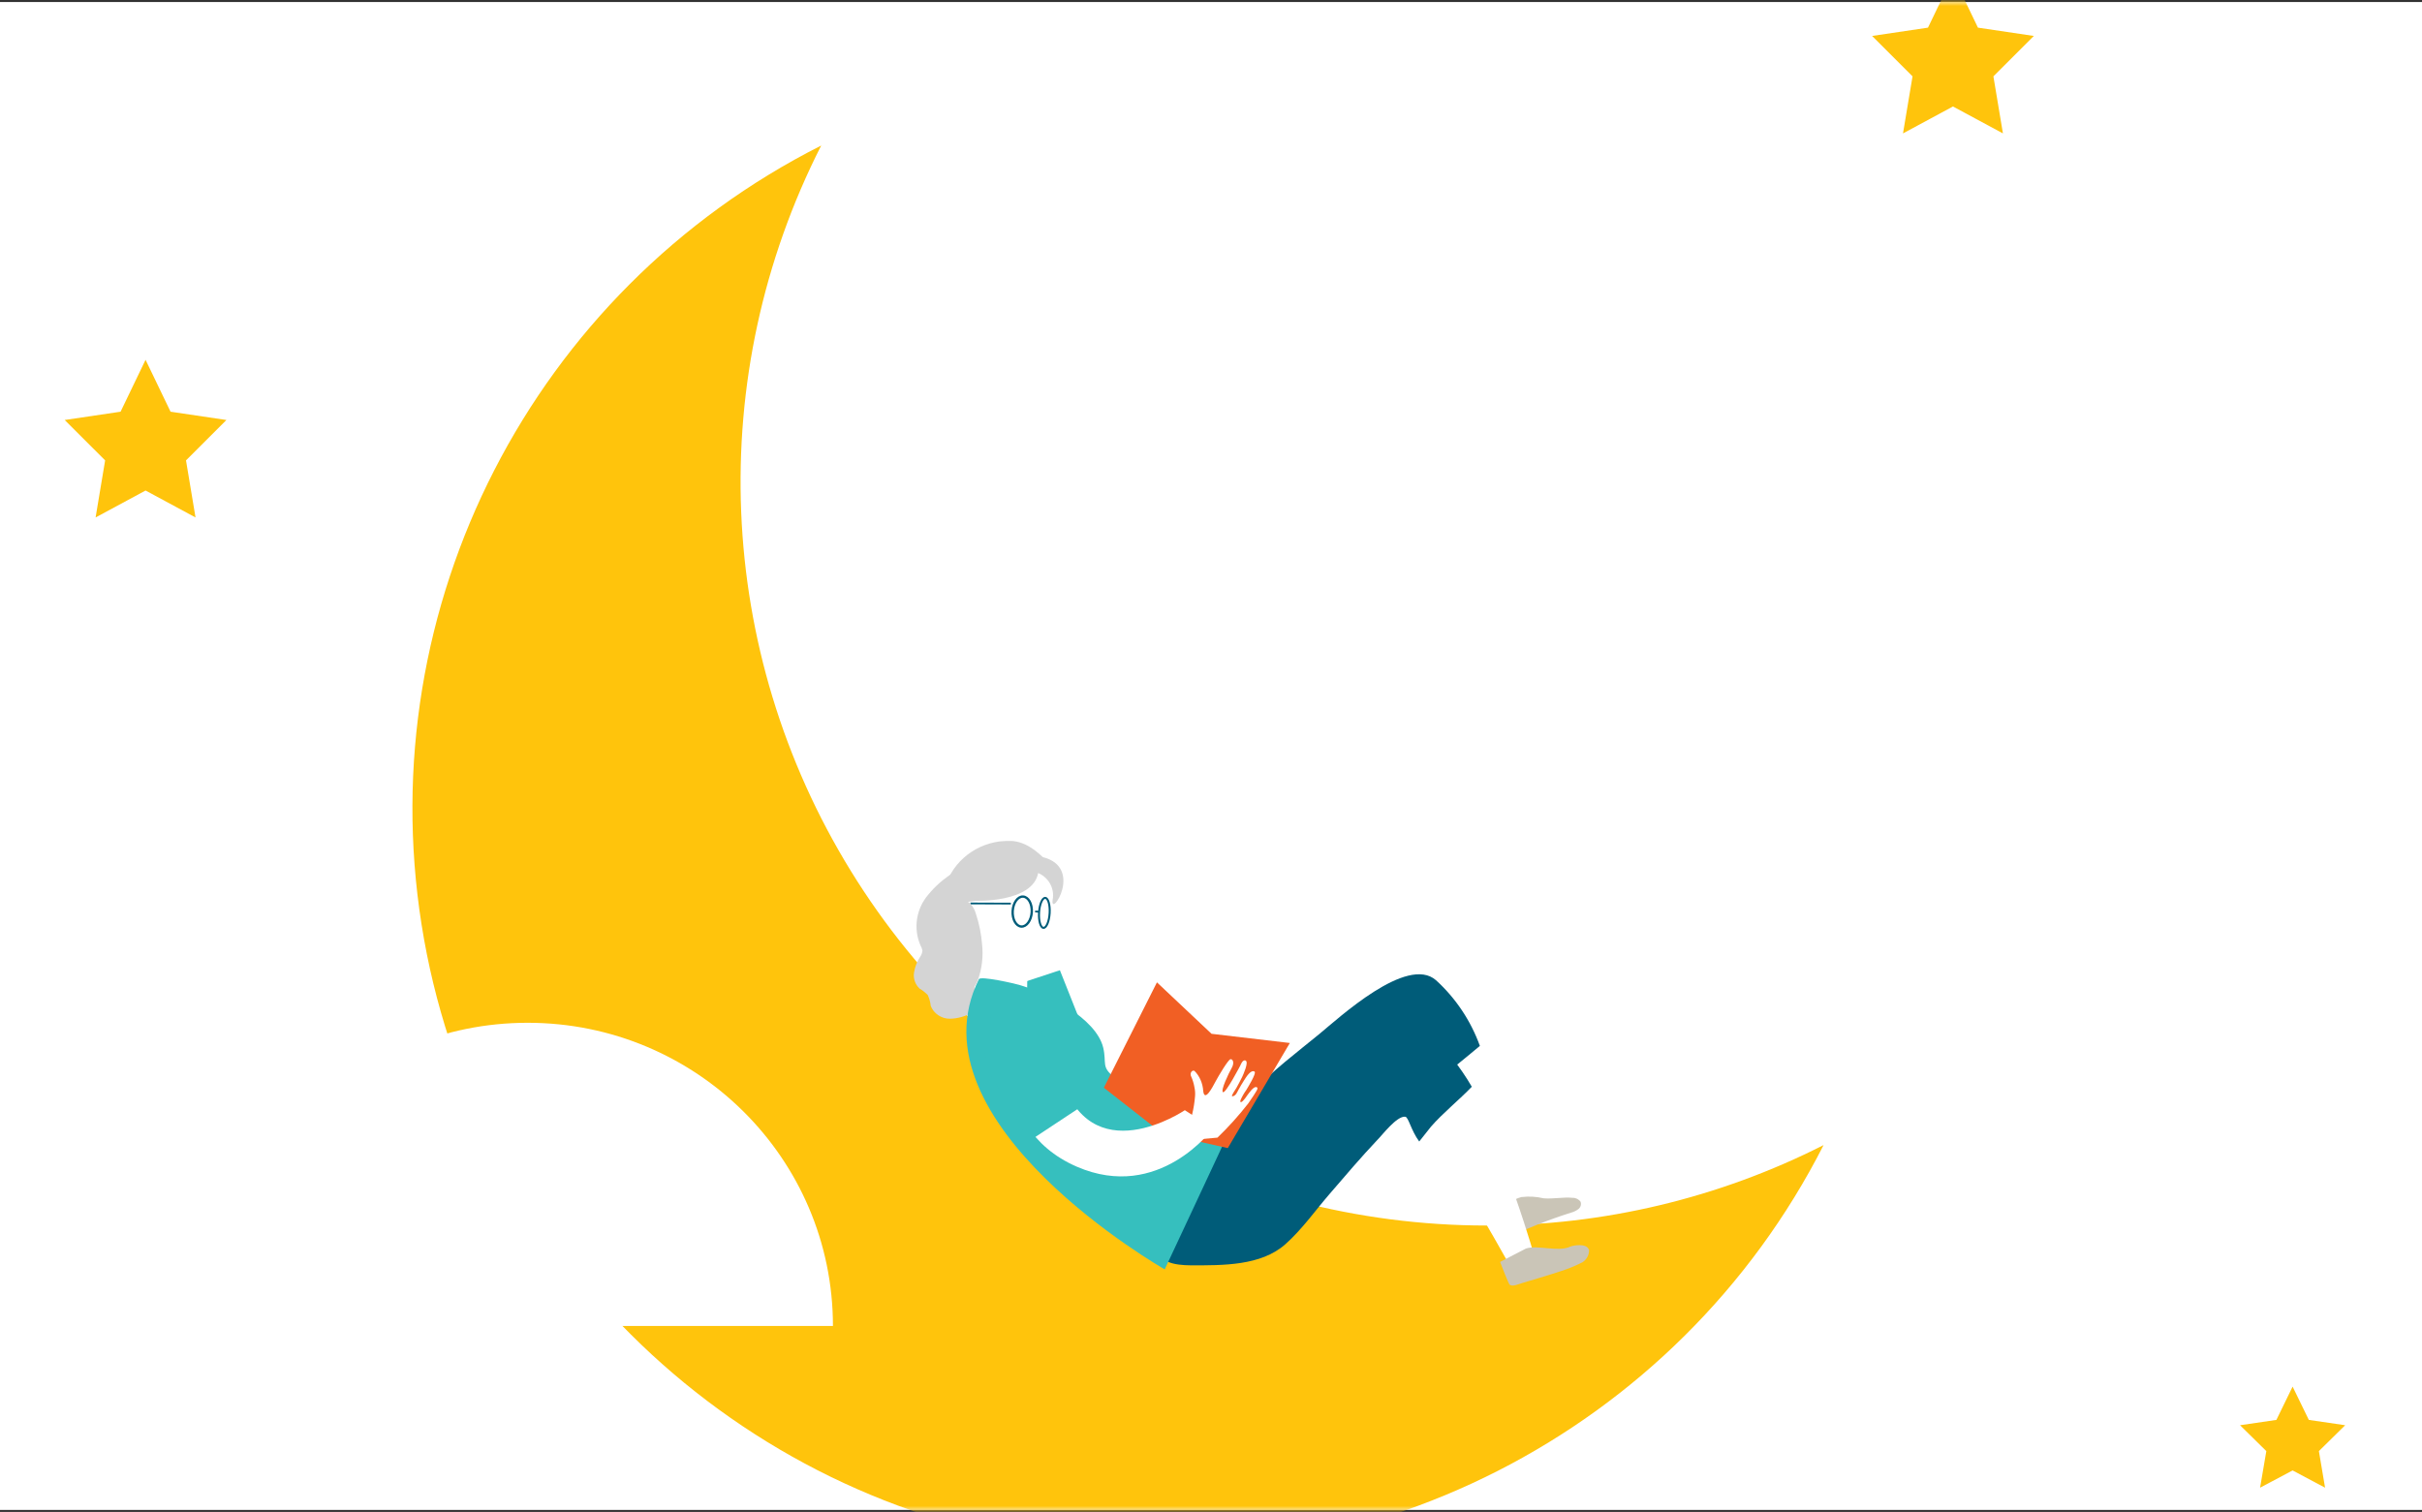 <?xml version="1.0" encoding="UTF-8"?>
<svg width="599px" height="374px" viewBox="0 0 599 374" version="1.1" xmlns="http://www.w3.org/2000/svg" xmlns:xlink="http://www.w3.org/1999/xlink">
    <rect x="0" y="0" width="599" height="374" fill="#333333" stroke="none"/>
    <!-- Generator: Sketch 63.1 (92452) - https://sketch.com -->
    <title>Group</title>
    <desc>Created with Sketch.</desc>
    <defs>
        <polygon id="path-1" points="0 0.5 627 0.5 627 373.5 0 373.5"></polygon>
    </defs>
    <g id="Page-1" stroke="none" stroke-width="1" fill="none" fill-rule="evenodd">
        <g id="Group" transform="translate(-15, 0)">
            <mask id="mask-2" fill="white">
                <use xlink:href="#path-1"></use>
            </mask>
            <use id="BG" fill="#FFFFFF" opacity="0" xlink:href="#path-1"></use>
            <g id="AU_Illo_Disability_Retirement-Living__Sandstone" mask="url(#mask-2)">
                <g transform="translate(15, -6)">
                    <path d="M367.598,309.151 C303.48,309.13 243.97,275.92 210.423,221.439 C176.877,166.958 174.103,99.019 203.099,42 C131.728,78.058 91.807,155.878 104.256,234.681 C116.704,313.484 178.683,375.302 257.715,387.741 C336.747,400.18 414.811,360.404 451,289.256 C425.165,302.36 396.584,309.178 367.598,309.151 Z" id="Path" stroke="none" fill="#FFC40C" fill-rule="nonzero"></path>
                    <path d="M483,183 C483,158.147 462.853,138 438,138 C413.147,138 393,158.147 393,183" id="Path" stroke="none" fill="#FFFFFF" fill-rule="nonzero"></path>
                    <path d="M599,183 C599,141.579 565.197,108 523.5,108 C481.803,108 448,141.579 448,183" id="Path" stroke="none" fill="#FFFFFF" fill-rule="nonzero"></path>
                    <path d="M90,335 C90,310.147 69.853,290 45,290 C20.147,290 0,310.147 0,335" id="Path" stroke="none" fill="#FFFFFF" fill-rule="nonzero"></path>
                    <path d="M206,334 C206,292.579 172.197,259 130.5,259 C88.803,259 55,292.579 55,334" id="Path" stroke="none" fill="#FFFFFF" fill-rule="nonzero"></path>
                    <path d="M356.399,249.489 C349.069,243.141 331.769,258.899 326.731,262.946 C316.049,271.595 300.312,280.348 300.016,295.345 C299.951,296.443 300.081,297.543 300.399,298.597 C301.159,300.54 302.684,302.09 304.619,302.886 C306.542,303.675 308.587,304.126 310.664,304.218 C312.447,304.448 314.255,304.378 316.014,304.011 C320.461,302.904 323.744,296.919 326.436,293.477 C329.597,289.412 332.724,285.312 335.885,281.247 C337.622,278.998 345.682,265.939 349.191,266.475 C352.387,266.942 368.836,306 368.836,306 L377,303.284 C377,303.284 366.387,258.189 356.399,249.489 Z" id="Path" stroke="none" fill="#FFFFFF" fill-rule="nonzero"></path>
                    <path d="M348,267.416 C348.864,267.536 350.576,274.49 351.39,276.447 C355.305,273.563 362.237,267.862 366,264.72 C363.749,258.489 360.024,252.912 355.152,248.478 C348,242.176 331.118,257.818 326.22,261.836 C315.779,270.421 300.304,281.169 300.016,296.055 C299.952,297.145 300.079,298.238 300.389,299.283 C301.131,301.212 302.619,302.75 304.508,303.541 C306.383,304.324 308.379,304.771 310.406,304.863 C312.167,305.099 313.956,305.03 315.694,304.657 C320.033,303.558 323.237,297.618 325.864,294.201 C328.949,290.166 332,286.097 335.084,282.062 C336.728,279.847 344.508,266.884 348,267.416 Z" id="Path" stroke="none" fill="#005C79" fill-rule="nonzero"></path>
                    <path d="M376.309,302.098 L376.432,302.098 C378.202,301.897 379.996,302.005 381.725,302.415 C384.125,302.632 386.542,302.065 388.941,302.299 C389.739,302.284 390.488,302.663 390.917,303.299 C391.131,303.936 390.923,304.631 390.388,305.067 C389.842,305.484 389.211,305.79 388.535,305.968 C382.812,307.773 377.249,310.004 371.898,312.639 C371.369,312.906 370.716,313.173 370.222,312.856 C370.028,312.713 369.871,312.531 369.763,312.322 L367.787,308.987 C367.276,308.153 366.411,307.035 367.593,306.418 L374.65,302.715 C375.179,302.455 375.735,302.248 376.309,302.098 L376.309,302.098 Z" id="Path" stroke="none" fill="#CAC5B7" fill-rule="nonzero"></path>
                    <path d="M298.606,293.168 L303.097,293.168 C313.422,284.437 345.084,258.627 354.909,265.001 C366.714,272.632 379,315.101 379,315.101 L372.805,318 C372.805,318 351.915,280.508 348.353,280.124 C346.185,279.897 342.657,284.751 341.47,285.956 C337.426,290.287 333.623,294.827 329.786,299.315 C326.345,303.454 322.903,308.238 318.842,311.906 C312.871,317.144 303.355,317.144 295.646,317.144 C291.551,317.144 287.042,318.506 288.178,314.647 C289.329,311.731 290.705,308.911 292.291,306.213 C292.876,305.025 297.487,293.186 298.606,293.168 Z" id="Path" stroke="none" fill="#FFFFFF" fill-rule="nonzero"></path>
                    <path d="M377.378,314.85 C380.261,313.865 385.38,315.802 388.368,314.366 C388.945,314.107 392.44,313.365 392.999,315.221 C393.03,316.392 392.444,317.505 391.426,318.206 C389.686,319.103 387.861,319.854 385.975,320.448 C383.721,321.223 377.238,323.143 376.294,323.433 C375.351,323.723 374.145,324.304 373.376,323.804 C373.132,323.659 371.297,318.964 371,318.157 L377.378,314.85 Z" id="Path" stroke="none" fill="#CAC5B7" fill-rule="nonzero"></path>
                    <path d="M347.536,282.237 C348.349,282.324 348.937,285.571 350.995,288.367 C351.583,287.603 353.278,285.45 353.9,284.703 C356.702,281.456 361.095,277.879 364,274.822 C361.302,270.134 357.169,264.803 354.35,262.997 C344.475,256.658 312.619,282.289 302.277,291.007 L297.642,293.177 C296.518,293.177 291.883,304.882 291.312,306.028 C289.718,308.711 288.336,311.515 287.179,314.415 C286.055,318.253 290.43,318.965 294.564,319 C302.398,319 311.858,319.139 317.876,313.79 C321.992,310.143 325.33,305.385 328.875,301.287 C332.732,296.807 336.554,292.309 340.618,288.003 C341.829,286.822 345.426,282.012 347.536,282.237 Z" id="Path" stroke="none" fill="#005C79" fill-rule="nonzero"></path>
                    <path d="M238.985,221.161 C238.815,221.091 238.637,221.039 238.456,221.006 C237.47,220.951 236.5,221.271 235.753,221.898 C233.408,223.353 231.326,225.173 229.59,227.286 C226.566,230.807 225.823,235.676 227.665,239.898 C227.892,240.273 228.048,240.686 228.124,241.116 C228.097,241.692 227.894,242.248 227.541,242.712 C226.761,243.916 226.249,245.267 226.04,246.675 C225.847,248.101 226.358,249.532 227.417,250.536 C228.165,250.977 228.848,251.514 229.448,252.132 C229.842,252.986 230.092,253.895 230.19,254.826 C230.931,256.732 232.808,257.996 234.906,258 C236.948,257.969 238.939,257.374 240.646,256.284 C243.524,254.807 245.701,252.304 246.721,249.301 C247.551,246.143 246.368,242.849 245.29,239.76 C243.545,234.827 242.106,229.796 240.981,224.695 C240.862,223.927 240.623,223.181 240.275,222.482 C240.003,221.918 239.551,221.454 238.985,221.161 Z" id="Path" stroke="none" fill="#D4D4D4" fill-rule="nonzero"></path>
                    <path d="M247.834,265 C247.834,265 282.937,255.157 281.981,245.845 C281.076,236.831 257.617,224 257.617,224 L253.195,229.727 C253.195,229.727 267.656,243.089 265.744,245.811 C263.832,248.534 245,252.451 245,252.451 L247.834,265 Z" id="Path" stroke="none" fill="#FFFFFF" fill-rule="nonzero"></path>
                    <polygon id="Path" stroke="none" fill="#36BFBE" fill-rule="nonzero" points="248 268 268 260.777 262.129 246 250.936 249.69 248.341 259.994"></polygon>
                    <path d="M254.061,252 C253.984,249.681 254.057,247.361 254.28,245.051 C257.376,244.693 259.756,242.277 259.928,239.317 C260.184,234.21 259.672,222.448 259.672,222.448 L249.729,218 L239,225.974 L241.084,251.427 L254.061,252 Z" id="Path" stroke="none" fill="#FFFFFF" fill-rule="nonzero"></path>
                    <path d="M241.25,228.823 C241.25,228.823 255.383,229.361 256.758,221.947 C259.38,223.086 260.86,225.806 260.343,228.537 C259.577,233.413 268.21,220.619 257.889,218.013 C252.668,212.97 249.187,214.096 247.272,214.13 C240.405,215.023 234.867,220.001 233.453,226.554 C233.261,227.31 233.122,229.159 233,230 L241.25,228.823 Z" id="Path" stroke="none" fill="#D4D4D4" fill-rule="nonzero"></path>
                    <path d="M302.994,288.021 C303.358,287.312 288.054,320 288.054,320 C288.054,320 224.45,283.781 242.092,248.22 C242.526,247.355 250.949,249.293 252.058,249.622 C258.644,251.543 271.122,257.807 272.855,265.196 C273.739,269.073 272.283,269.903 275.593,272.464 C278.176,274.454 280.55,276.617 283.288,278.452 L302.994,288.021 Z" id="Path" stroke="none" fill="#36BFBE" fill-rule="nonzero"></path>
                    <polygon id="Path" stroke="none" fill="#F15F24" fill-rule="nonzero" points="319 263.999 299.635 261.725 286.13 249 273 275.068 287.381 286.321 303.655 290"></polygon>
                    <path d="M294,284.004 L294.825,281.702 C295.186,280.234 295.429,278.731 295.551,277.212 C295.618,276.453 295.567,275.686 295.403,274.947 C295.245,274.019 294.973,273.122 294.594,272.284 C294.182,271.542 294.759,270.609 295.403,270.895 C296.683,272.165 297.468,273.975 297.581,275.918 C297.928,278.696 299.891,274.909 300.617,273.539 C301.344,272.169 303.786,268.06 304.331,268.003 C304.875,267.945 305.37,268.859 304.611,270.191 C303.852,271.523 301.822,275.766 302.466,276.165 C303.109,276.565 306.756,269.563 306.756,269.563 C306.756,269.563 307.334,267.926 308.093,268.364 C308.852,268.802 307.482,271.808 307.202,272.417 C306.756,273.33 306.278,274.205 305.799,275.081 C305.634,275.366 304.512,276.983 304.694,277.155 C304.779,277.191 304.872,277.191 304.958,277.155 C305.684,276.964 305.948,276.203 306.311,275.537 C306.674,274.871 307.185,274.015 307.647,273.292 C308.11,272.569 309.298,270.533 310.255,271.066 C310.865,271.408 308.456,275.233 308.225,275.632 C307.664,276.41 307.182,277.259 306.789,278.163 C306.624,278.715 306.921,278.753 307.334,278.391 C307.744,277.968 308.115,277.496 308.44,276.983 C308.819,276.508 310.09,274.51 310.865,274.966 C311.229,275.214 310.964,275.67 308.72,278.943 C306.356,281.97 303.808,284.8 301.096,287.41 L294.495,288 L294,284.004 Z" id="Path" stroke="none" fill="#FFFFFF" fill-rule="nonzero"></path>
                    <path d="M249.908,257.008 C249.908,257.008 257.702,256.168 262.191,271.705 C269.403,296.665 293.027,280.624 293.027,280.624 L300,285.109 C300,285.109 286.672,303.417 266.319,294.599 C243.329,284.638 249.856,257.008 249.856,257.008" id="Path" stroke="none" fill="#FFFFFF" fill-rule="nonzero"></path>
                    <path d="M267,280.011 L254.92,288 C254.92,288 233.829,261.011 247.756,256.316 C258.215,252.783 266.93,280.011 266.93,280.011" id="Path" stroke="none" fill="#36BFBE" fill-rule="nonzero"></path>
                    <ellipse id="Oval" stroke="#005C79" stroke-width="0.58" fill="none" transform="translate(252.81, 231.49) rotate(-86.55) translate(-252.81, -231.49) " cx="252.81" cy="231.49" rx="3.713" ry="2.365"></ellipse>
                    <ellipse id="Oval" stroke="#005C79" stroke-width="0.5" fill="none" transform="translate(258.284, 231.813) rotate(-86.55) translate(-258.284, -231.813) " cx="258.284" cy="231.813" rx="3.713" ry="1.312"></ellipse>
                    <line x1="240" y1="229.48" x2="250" y2="229.52" id="Path" stroke="#005C79" stroke-width="0.44" fill="none"></line>
                    <line x1="256" y1="231.47" x2="257" y2="231.53" id="Path" stroke="#005C79" stroke-width="0.44" fill="none"></line>
                    <polygon id="Path" stroke="none" fill="#FFC40C" fill-rule="nonzero" points="483 0 489.178 12.839 503 14.892 493 24.884 495.357 39 483 32.339 470.643 39 473 24.884 463 14.892 476.822 12.839"></polygon>
                    <polygon id="Path" stroke="none" fill="#FFC40C" fill-rule="nonzero" points="36 95 42.178 107.839 56 109.892 46 119.884 48.357 134 36 127.339 23.643 134 26 119.884 16 109.892 29.822 107.839"></polygon>
                    <polygon id="Path" stroke="none" fill="#FFC40C" fill-rule="nonzero" points="567 349 571.013 357.235 580 358.553 573.5 364.95 575.026 374 567 369.735 558.956 374 560.5 364.95 554 358.553 562.987 357.235"></polygon>
                    <path d="M230.952,229.637 C229.401,231.608 230.068,234.943 230.699,237.301 C231.846,241.009 233.433,244.56 235.425,247.875 C236.077,249.205 236.896,250.443 237.859,251.559 C238.015,251.746 238.213,251.892 238.437,251.983 C238.845,252.048 239.26,251.927 239.573,251.651 C240.662,250.764 241.476,249.574 241.917,248.225 C242.862,245.485 243.194,242.565 242.891,239.677 C242.694,237.099 242.185,234.556 241.376,232.106 C241.117,231.1 240.608,230.18 239.897,229.434 C239.175,228.864 238.327,228.485 237.427,228.329 C235.837,227.861 234.146,227.893 232.575,228.421 C231.941,228.679 231.383,229.097 230.952,229.637 Z" id="Path" stroke="none" fill="#D4D4D4" fill-rule="nonzero"></path>
                </g>
            </g>
        </g>
    </g>
</svg>